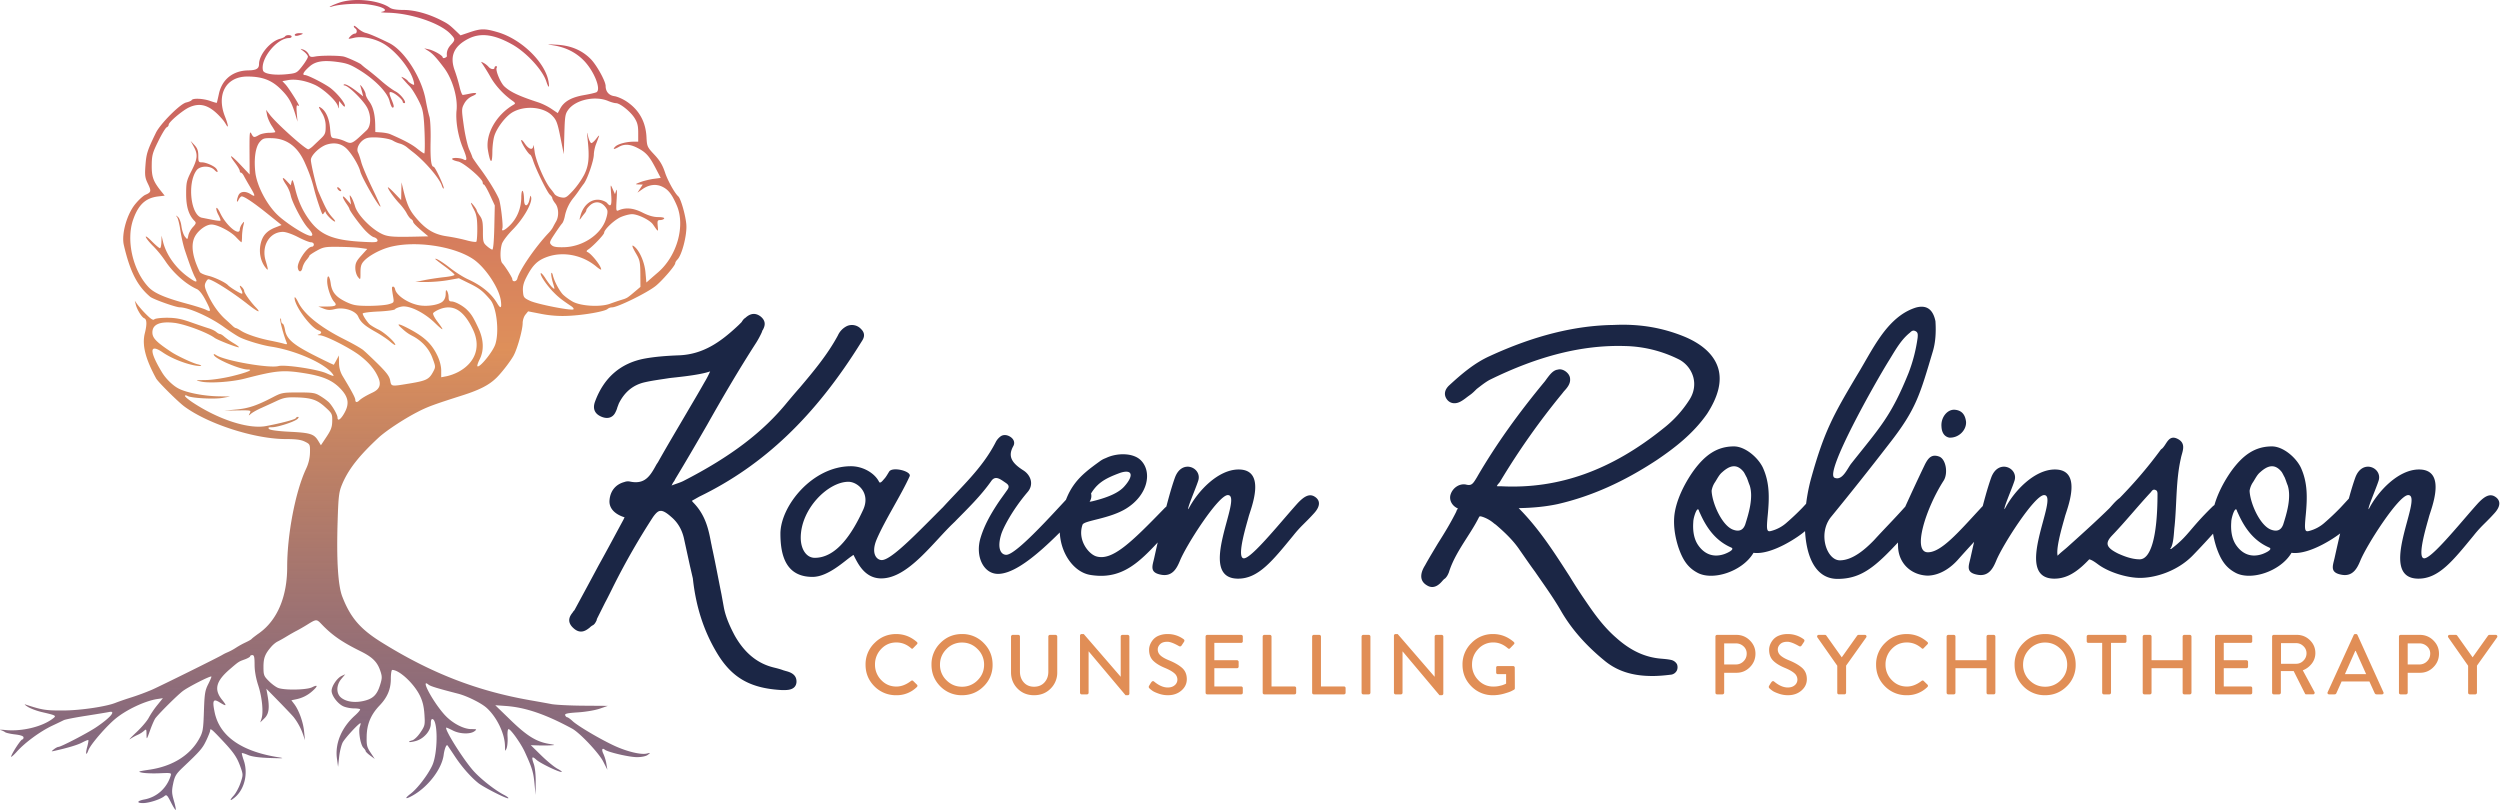 <svg width="1883" height="610" xmlns="http://www.w3.org/2000/svg"><defs><linearGradient x1="50%" y1="0%" x2="50%" y2="100%" id="a"><stop stop-color="#BC3F50" offset="0%"/><stop stop-color="#DA8246" offset="43.37%"/><stop stop-color="#381745" stop-opacity=".74" offset="100%"/></linearGradient></defs><g fill="none" fill-rule="evenodd"><path d="M250.57 4.78c5.22-1.6 18.6-2.41 25.75-1.56 11.27 1.35 17.39 4.5 11.1 5.71-1.38.27.75.55 4.74.64 17.4.36 39.44 7.84 47.13 15.98 3.76 3.98 3.78 4.47.28 8.24-2.38 2.56-3.36 5.36-2.95 8.42.05.4-.64 1.02-1.54 1.36-.9.35-1.64.18-1.64-.36 0-1.4-6.62-5.2-10.6-6.09l-3.35-.75 3.35 2.12c3.07 1.95 5.85 4.95 11.52 12.47 6.37 8.41 10.53 22.48 9.52 32.15-.83 7.96 1.1 19.46 4.76 28.28 3.34 8.03 3.46 10.3.49 8.7-2.63-1.4-9.37-1.53-8.52-.16.34.54 2.32 1.3 4.4 1.7 4.14.77 18.55 13.05 18.55 15.8 0 .87.4 1.57.9 1.57s2.55 3.55 4.56 7.88l3.65 7.88-.37 16.63c-.23 10.12-.81 16.63-1.49 16.61-.61-.01-2.46-1.21-4.1-2.66-2.76-2.42-3-3.3-2.97-11.06.03-6.81-.41-9.07-2.3-11.72-1.29-1.8-2.34-3.63-2.34-4.05 0-.42-1-2.04-2.23-3.6-2.89-3.66-2.83-2.63.16 3.1 1.88 3.6 2.41 6.64 2.46 13.94.03 5.13-.3 9.68-.72 10.1-.43.44-3.8-.05-7.48-1.07a138.23 138.23 0 0 0-14.52-2.97c-10.29-1.46-16.78-5.56-24.88-15.7-3.81-4.78-5.88-9.83-8.4-20.52l-1.06-4.46-.14 6.69-.14 6.69-5-5.23c-2.74-2.88-4.99-4.83-4.99-4.34 0 1.36 4.76 7.99 8.8 12.27 2 2.1 4.4 5.36 5.37 7.24.96 1.89 2.44 3.83 3.27 4.32.84.5 1.53 1.38 1.53 1.97 0 1.02 2.73 3.75 8.81 8.84l2.68 2.23-9.93.23c-18.44.41-21.51.06-27.05-3.11-7.74-4.44-16.52-13.92-18.17-19.62-.76-2.64-2.05-5.8-2.87-7.03-1.35-2.02-1.43-1.86-.82 1.67l.67 3.9-3.45-3.9c-3.68-4.17-3.62-1.86.1 3.51 1.13 1.63 2.05 3.24 2.05 3.57 0 1.18 6.53 10.26 11.15 15.5 2.57 2.9 5.88 5.6 7.36 5.96 1.48.38 2.7 1.45 2.7 2.4 0 1.48-1.7 1.6-12.78.95-20.29-1.22-29.72-4.99-37.56-15.02-5.62-7.2-9.25-14.9-11.64-24.67-1.61-6.63-2.18-7.79-2.72-5.57l-.69 2.78-3.01-3.23c-3.7-3.98-3.93-2.33-.38 2.9a25.23 25.23 0 0 1 3.38 7.87c1 5.3 8.88 20.23 13.01 24.63 4.01 4.27 4.35 6.76.78 5.66-5.32-1.64-18.35-10.23-24.1-15.88-8.12-7.98-15.31-22-16.37-31.94-1.1-10.28.19-18.95 3.37-22.65 2.35-2.72 3.3-3 9.33-2.83 11.06.31 19.22 6.4 24.54 18.32 3.5 7.82 5.43 13.34 7.2 20.5 1.45 5.83 5.12 16.83 6.13 18.35.19.3.81-.21 1.38-1.11.66-1.04 1.05-1.15 1.06-.3.02 1.45 5.56 7.02 6.98 7.02.46 0-.03-.97-1.1-2.15-4.24-4.66-5.65-7.2-11.47-20.7-1.48-3.43-5.55-20.73-5.55-23.58 0-3.49 6.85-10.04 12.15-11.62 6.1-1.83 11.35-.56 15.35 3.73 3.9 4.17 8.69 12.34 9.7 16.55 1.15 4.8 15.23 29.05 15.23 26.23 0-.38-2.97-6.9-6.6-14.47-3.63-7.57-7.17-15.98-7.86-18.68-.69-2.7-1.8-6-2.46-7.33-1.88-3.77 2.47-10.1 7.6-11.06 5.06-.95 15.87.32 18.78 2.2a20.2 20.2 0 0 0 5.12 2.16c1.57.38 3.93 1.6 5.24 2.68 1.32 1.1 3.4 2.76 4.62 3.7 9.14 7.07 20 19.72 21.8 25.42.45 1.4 1.08 2.3 1.4 2 .76-.77-6.44-16.32-7.57-16.32-1.93 0-2.6-5.7-2.32-19.5.18-8.38-.21-16.14-.92-18.4-.68-2.14-1.94-7.79-2.8-12.54-3.08-16.92-16.08-37.16-27.5-42.79-8.82-4.34-14.86-6.94-17.78-7.64-1.58-.39-4.21-1.94-5.85-3.46-1.64-1.51-2.98-2.26-2.98-1.66 0 .6.5 1.4 1.12 1.78 1.64 1.01 1.35 3.9-.39 3.9-.82 0-2.37.96-3.43 2.13-1.88 2.08-1.8 2.1 2.9 1.02 6.07-1.39 15.15.4 21.98 4.33 9.6 5.53 20.76 19.43 22.9 28.52.67 2.85.54 3.02-1.47 1.95-1.21-.65-2.51-1.68-2.89-2.28-.37-.61-1.78-1.68-3.13-2.38-2.3-1.2-2.28-1.08.34 1.92a106.4 106.4 0 0 0 3.97 4.33c2.12 2.05 6.74 9.95 8.82 15.07 1.5 3.7 2.18 9.06 2.58 20.34.3 8.43.18 15.33-.26 15.33-.43 0-2.88-1.68-5.44-3.74-3.96-3.18-9.74-6.27-20.27-10.84-1.22-.53-4.24-1.1-6.69-1.27l-4.46-.31-.06-5.02c-.1-8.07-1.58-14.01-4.48-17.94-1.5-2.02-2.72-4.45-2.72-5.4 0-.95-1.06-3.24-2.35-5.08-1.29-1.84-2.04-2.42-1.66-1.29a87.45 87.45 0 0 1 1.41 4.98l.74 2.91-4.37-3.41c-5.38-4.22-9.36-6.36-10.22-5.5-.36.35-.17.64.42.64 2.88 0 14.35 11.27 17.26 16.95 3.05 5.95 2.83 13.7-.48 16.82-11.36 10.72-11.19 10.64-16.75 8.08a26.15 26.15 0 0 0-6.86-1.95c-3.27-.33-3.37-.5-3.96-7.58-.64-7.53-3.2-13.2-7.05-15.6-1.86-1.16-1.75-.63.79 3.7a19.17 19.17 0 0 1 2.96 10.62c0 4.83-.47 6.02-3.62 9-2 1.9-4.63 4.4-5.86 5.59-1.23 1.18-2.8 2.3-3.52 2.5-1.77.49-24.02-19.41-29-25.95l-2.89-3.79.72 3.88c.4 2.14 1.96 5.76 3.48 8.06 1.52 2.3 2.76 4.43 2.76 4.75 0 .32-2.13.6-4.74.62-2.6.03-6 .76-7.53 1.64-3.78 2.15-4.17 2.08-5.82-1.06-1.22-2.32-1.42-.23-1.34 14.04l.09 16.77-7.06-7.45c-7.46-7.87-9.3-8.38-3.75-1.05 1.82 2.41 3.33 5 3.35 5.77.01.77.45 1.4.96 1.4.52 0 1.51 1.13 2.2 2.5.7 1.38 2.77 5.02 4.6 8.09 4.09 6.83 4.23 8.02.67 5.7-4.23-2.78-8.26-2.33-9.54 1.06-1.47 3.83-1.25 6.14.27 2.99.66-1.38 1.7-2.51 2.3-2.51 2.02 0 9.09 4.76 19.6 13.2l10.43 8.37-4.49 1.76c-6.67 2.6-9.94 6.24-11.3 12.58-1.34 6.22 0 12.84 3.5 17.46 2.45 3.22 2.5 2.36.33-4.83-3.41-11.23 2.9-21.8 13.03-21.8 2.19 0 7 1.67 11.3 3.91 4.12 2.15 8.5 3.9 9.72 3.9 1.24 0 2.23.74 2.23 1.67 0 .92-.66 1.67-1.47 1.67-3.56 0-11.24 11.5-10.6 15.87.53 3.56 2.77 3.58 3.47.04a15.07 15.07 0 0 1 2.94-5.78c1.27-1.47 2.31-2.96 2.31-3.33 0-.37 2.46-2.05 5.47-3.73 4.98-2.8 6.43-3.06 16.45-2.97 6.05.06 13.4.43 16.34.84l5.35.74-4.51 4.97c-3.64 4.01-4.51 5.8-4.51 9.3 0 2.43.85 5.4 1.95 6.8 1.93 2.45 1.95 2.4 1.95-3.35 0-4.66.55-6.43 2.73-8.75 3.52-3.74 11.15-7.98 18.05-10.03 18.59-5.51 48.64-1.47 63.88 8.58 9.31 6.15 19.95 22.16 21.1 31.76.66 5.49-.21 6-2.8 1.68-4.4-7.4-11.78-13.46-22.05-18.12-3.4-1.54-9.35-5.3-13.25-8.36-6.05-4.75-11.32-7.95-11.32-6.86 0 .17 3.26 2.7 7.25 5.63 3.99 2.92 7.25 5.74 7.25 6.25 0 .52-3.39 1.3-7.53 1.73-4.14.43-10.8 1.42-14.78 2.2l-7.25 1.43 8.37.05c4.6.03 11.98-.6 16.4-1.4l8.04-1.43 8.29 4.09c7.3 3.6 9.78 5.56 15.4 12.15 4.78 5.6 6.85 24.2 3.74 33.57-1.89 5.68-11.93 17.98-13.45 16.46-.36-.35.4-2.68 1.66-5.17 3.45-6.76 3.1-14.98-1.02-23.73-3.8-8.08-5.2-10.32-8.52-13.63-3.13-3.11-9-6.26-11.67-6.26-1.59 0-2.14-.79-2.16-3.06 0-1.69-.5-3.82-1.1-4.74-.81-1.26-1.08-.74-1.1 2.1 0 2.43-.85 4.5-2.35 5.8-2.77 2.4-10.53 3.76-16.68 2.94-8.47-1.14-18.12-7.35-19.08-12.3-.21-1.1-.9-1.95-1.5-1.9-1.14.11-1.13.7.1 8.01.66 4 .57 4.13-3.62 5.3-2.36.65-9.06 1.18-14.9 1.18-8.9 0-11.53-.44-16.46-2.73-8.03-3.74-11.22-7.46-12.1-14.11-.83-6.19-2.67-7.34-2.67-1.67 0 4.58 2.75 12.67 5.23 15.41 2.53 2.8 1.22 3.6-5.83 3.6h-6.07l3.92 1.56c3.02 1.2 4.97 1.3 8.54.39 6.72-1.7 15.58 1.12 17.57 5.61 1.93 4.36 4.85 6.92 13.23 11.6 3.88 2.17 8.78 5.46 10.89 7.31 2.11 1.85 3.84 2.93 3.84 2.39 0-1.91-7.99-9.17-12.61-11.46a46.94 46.94 0 0 1-6.37-3.7c-2.02-1.63-5.57-7-5.57-8.43 0-.55 5.32-1.24 11.82-1.53 6.6-.3 12.14-1.05 12.55-1.71.4-.66 2.64-1.55 4.97-1.99 5.7-1.06 16.88 4.41 24.97 12.24 6.9 6.69 7.55 6.39 1.97-.91-2.18-2.85-3.62-5.74-3.2-6.4.4-.67 2.43-1.92 4.48-2.78 10.49-4.38 18.67.57 25.63 15.5 5.94 12.75 1.67 24.73-11.25 31.6a37.07 37.07 0 0 1-8.68 3.2l-4.13.77v-5.1c0-3.15-1.08-7.39-2.8-11.02-4.33-9.15-10.06-14.5-22.23-20.79-7.05-3.64-8.92-3.81-5.26-.49 3.76 3.43 5.27 4.53 8.64 6.29 7.16 3.75 12.37 9.47 15 16.46 2.54 6.8 2.54 6.89.45 10.77-2.93 5.43-5.09 6.5-17.36 8.54-14.39 2.39-14 2.45-14.89-2.3-.6-3.17-2.84-6.13-9.95-13.1-5.06-4.96-9.94-9.51-10.85-10.12-3.32-2.23-7.28-4.44-14.94-8.33-17.3-8.8-29.04-18.33-33.44-27.15-1.67-3.36-2.81-4.74-2.81-3.41 0 6.04 12.22 22.61 18.04 24.46 2.58.82 2.63 2.4.09 3.07-1.26.33-.9.56.99.64 4.2.18 22.6 9.5 30 15.2 7 5.39 11.52 10.8 14.06 16.88 2.15 5.15.83 8.53-4.3 10.96-5 2.36-8.63 4.51-10.11 6-1.74 1.74-3.03 1.55-3.03-.45 0-1.53-2.7-6.6-9.72-18.2a19.33 19.33 0 0 1-2.55-9.64l-.1-5.58-1.77 3.35a68.44 68.44 0 0 1-2.02 3.64c-.13.16-6.72-2.99-14.63-7-16.19-8.21-21-12.42-22.18-19.34-.43-2.54-1.24-4.6-1.8-4.6s-1.05-1.14-1.1-2.52c-.05-1.38-.35-1.87-.66-1.09-.48 1.18 2.53 12.3 4.87 17.98.49 1.2.02 1.37-2.02.75-1.46-.45-6.18-1.53-10.47-2.38-9.17-1.84-18.09-4.86-22.14-7.52-1.59-1.04-3.24-1.89-3.67-1.89-.43 0-1.57-.77-2.55-1.72-.97-.94-3.3-3.07-5.16-4.73-5.06-4.5-9.82-11.14-13.27-18.5-2.5-5.37-2.85-7.05-1.87-9.2.66-1.44 1.6-2.63 2.1-2.63 2.86 0 18.06 9.62 29.62 18.74 7.7 6.07 10.74 7.24 6.05 2.33-3.92-4.1-8.63-10.74-8.63-12.15 0-.7-.76-2.03-1.68-2.94-1.97-1.97-2.16-1.16-.47 2 .67 1.23.93 2.53.58 2.87-.53.53-8.98-4.55-10.7-6.43-1.86-2.03-10.3-6.03-14.95-7.08-3-.68-5.82-1.99-6.28-2.9-5.64-11.48-6.87-20.73-3.56-26.76 2.6-4.72 8.44-8.92 12.4-8.9 4.45.01 14.28 5.05 18.42 9.43 2.04 2.16 3.9 3.93 4.14 3.93.23 0 .43-1.88.45-4.18 0-2.3.43-5.93.94-8.08.87-3.68.82-3.77-.82-1.67-.96 1.23-1.77 3.1-1.79 4.18-.1 5.66-10.35-2.83-14.78-12.26-1.33-2.82-2.62-4.5-2.88-3.72-.26.77.44 3.1 1.56 5.16 1.11 2.07 1.8 4 1.52 4.28-.29.28-3.02 0-6.1-.62-3.06-.62-6.57-1.32-7.8-1.55-8.45-1.62-11.26-25.89-4.13-35.7 2.62-3.6 10.3-3.74 13.57-.24 2.17 2.33 3.15 1.71 1.42-.9-1.32-1.99-7.72-4.88-10.8-4.88-2.63 0-2.85-.4-2.85-4.96 0-3.79-.68-5.68-2.9-8.08l-2.9-3.12 2.34 4.24c3.26 5.9 2.96 9.25-1.67 18.37-3.68 7.26-4.02 8.72-4.02 17.45 0 9.6 1.97 15.9 6.35 20.26 1.33 1.33 1.15 2-1.25 4.58-1.54 1.66-3.1 4.5-3.45 6.3-.66 3.28-.66 3.28-2.56.93-1.05-1.3-2.24-4.83-2.64-7.87-.42-3.19-1.55-6.15-2.66-7.03-1.68-1.3-1.76-1.29-.63.16.71.92 1.84 5.44 2.5 10.03.66 4.6 2.2 11.37 3.42 15.05 3.6 10.85 6.17 17.66 7.7 20.44 2.33 4.22.7 4-5.75-.75-9.33-6.89-16.24-16.8-18.56-26.64l-.98-4.2-.12 4.74c-.06 2.6-.56 4.74-1.11 4.74-.56 0-3.34-2.37-6.2-5.26-2.92-2.96-4.84-4.3-4.4-3.06.44 1.2 2.95 4.28 5.58 6.84a81.07 81.07 0 0 1 9.02 11.09c5.98 9.04 15.52 17.53 23.81 21.2 1.72.75 4.24 3.93 6.42 8.08 4.4 8.4 4.48 9.54.52 7.54-1.69-.86-8.09-2.9-14.23-4.55-16.72-4.5-24.8-7.98-29.09-12.52-11.89-12.59-17.06-35.37-11.58-50.96 3.96-11.24 9.37-16.24 18.8-17.38l4.92-.59-2.68-3.34c-5.94-7.42-7.14-10.74-7.07-19.5.07-7.54.56-9.33 4.94-18.22 2.67-5.43 5.52-10.12 6.34-10.43.81-.32 1.48-1.2 1.48-1.95 0-1.94 10.48-10.82 15.42-13.07 9.04-4.11 16.37-1.34 25.62 9.69.52.62 1.52 2.12 2.23 3.34 2.06 3.54 1.55.01-.88-6.14-6.6-16.75.88-30.1 16.87-30.1 11.2 0 18.35 2.72 25.23 9.59 5.95 5.94 8.19 9.88 11.05 19.4l1.5 5-.56-6.48c-.38-4.25-.18-6.24.56-5.78.62.38 1.13.48 1.13.2 0-1.1-7.96-13.59-10.15-15.92l-2.37-2.52 4.04-.75c5.5-1.03 12.92.22 20.1 3.4 6.66 2.94 16.96 12.48 17.71 16.4.4 2.06.53 1.9.68-.8l.19-3.35 2.2 2.63c1.48 1.78 2.19 2.1 2.19 1 0-2.22-5.62-9.15-10.66-13.15-4.02-3.19-17.27-9.98-19.47-9.98-2.4 0-1.09-2.43 3.53-6.5 4.34-3.82 10.12-4.8 20.46-3.44 7.57 1 10.2 1.96 17.3 6.33 11.5 7.1 20.8 16.68 22.43 23.13.69 2.75 1.7 5 2.24 5 1.39 0 1.23-1.37-.7-5.96-2.2-5.3-2.11-6.4.48-5.43 2.83 1.05 7.9 5.5 7.9 6.92 0 .62.51 1.12 1.14 1.12 2.46 0-2.52-6.77-6.47-8.8-2.28-1.17-7.04-4.66-10.57-7.75a220.1 220.1 0 0 0-10.6-8.74 50.22 50.22 0 0 1-4.74-3.83c-.67-.86-9.69-4.99-12.87-5.9-3.23-.91-17.08-1-21.72-.13-3.33.63-4.06.38-5.02-1.74a7.45 7.45 0 0 0-3.9-3.4c-2.76-.93-2.76-.92.28 1.38 1.69 1.28 3.07 3.04 3.07 3.92 0 .88-1.89 4.03-4.19 7-4.02 5.19-4.45 5.42-11.18 6.14-9.85 1.05-17.76-.14-18.45-2.77-2.26-8.61 10.47-24.42 19.67-24.42 1.03 0 1.88-.5 1.88-1.11 0-1.38-4.1-1.48-4.95-.12-.34.54-2 1.34-3.69 1.76-7.36 1.84-15.9 12.04-15.9 18.98 0 3.55-2 4.75-8.12 4.85-11.56.19-19.75 6.74-22.12 17.7-.76 3.54-1.47 6.56-1.58 6.72-.1.16-2.34-.47-4.97-1.4-5.32-1.87-12.95-2.23-13.93-.65-.35.57-2.22 1.38-4.16 1.8-4.5.99-19.5 16.02-22.83 22.89-6.37 13.14-7.16 15.56-7.82 24.16-.6 7.83-.38 9.6 1.78 14.06 2.76 5.7 2.57 6.52-1.86 8.43-1.7.74-5.2 3.97-7.79 7.19-6.26 7.8-10.32 22.5-8.45 30.59 4.64 20.04 10.16 30.89 19.86 39.02 2.21 1.86 19.25 7.93 22.34 7.96 6.63.06 22.78 7.27 33.2 14.82 4.42 3.2 9.8 6.69 11.94 7.75 4.9 2.43 16.82 6 23.43 7 18.83 2.89 41 12.77 46.65 20.78 1.29 1.83.67 1.74-4.96-.75-6.75-2.98-31.13-6.62-35.93-5.37-6.99 1.83-40.01-3.91-46.73-8.11-1.83-1.15-2.33-1.2-1.93-.16 1.14 2.96 19.69 10.87 25.47 10.87 4.8 0-.26 2.15-11.58 4.93-6.73 1.65-15.28 2.92-20.08 3-8.18.12-8.26.14-3.35 1.18 6.61 1.39 23.14.24 32.91-2.3 23.66-6.13 28.68-6.59 44.71-4.05 14.06 2.22 21.41 5.42 27.5 11.95 5.65 6.06 6.49 10.96 2.99 17.5-2.82 5.26-5.47 7.18-5.47 3.96 0-2.07-3.88-8.84-6.66-11.62a45.73 45.73 0 0 0-6.18-4.5c-4.04-2.51-5.59-2.77-16.72-2.77-11.7 0-12.6.17-19.25 3.64-12 6.25-18.39 8.4-27.61 9.22l-8.93.81 10.22-.15c9.88-.14 10.17-.08 9.04 2.08-1.1 2.1-1.06 2.13.94.4 1.17-1 4.63-2.94 7.7-4.3 3.06-1.37 8.33-3.77 11.7-5.35 5.05-2.37 7.54-2.82 14.41-2.65 11.57.3 15.84 1.72 22.05 7.34 5.1 4.61 5.38 5.16 5.3 10.43-.06 4.5-.88 6.77-4.3 11.92l-4.23 6.36-2.05-3.37c-3.12-5.12-5.92-6.01-21.36-6.78-8.79-.43-14.76-1.22-15.6-2.06-1.06-1.06-.58-1.35 2.21-1.35 4.3 0 16.88-4.11 19.16-6.26.98-.93 1.13-1.54.37-1.54-.7 0-1.43.42-1.63.95-.39.99-11.27 3.88-22.5 5.97-13.02 2.43-35.55-4.83-55.13-17.76-3.22-2.13-5.86-4.34-5.86-4.91 0-.64.79-.63 2.02.03 3.08 1.65 20.15 2.55 26.43 1.4l5.58-1.02-8.55-.14c-10.95-.16-23.95-2.65-30.12-5.77-4.37-2.2-9.68-7.34-12.65-12.26-9.77-16.16-9.55-22 .55-15.05 5.84 4 14.98 7.85 22.75 9.55 5.74 1.25 8.81.65 3.33-.66-3.64-.86-15.14-6.25-19.5-9.13-11.43-7.55-14.38-10.6-14.38-14.82 0-6.03 5.66-8.49 16.57-7.2 7.83.94 24.82 7.26 30.28 11.29 2.14 1.57 16.32 7.15 18.14 7.13.76 0-.87-1.36-3.63-3a55.8 55.8 0 0 1-7.19-5.01c-1.19-1.1-2.65-2-3.26-2-.6 0-1.88-.71-2.85-1.57-.97-.86-3.52-2.09-5.67-2.73-2.15-.65-8.17-2.69-13.39-4.54-7.29-2.59-11.43-3.37-17.9-3.4-4.63-.01-8.97.52-9.64 1.19-.88.87-2.57-.16-6.08-3.7a79.32 79.32 0 0 1-6.75-7.62l-1.88-2.71.7 2.78c.97 3.94 4.54 9.72 6.46 10.46 1.93.74 2.07 4.6.4 11.23-2.21 8.8.36 19.11 8.5 34.07 1.46 2.67 16.48 17.6 21.29 21.14 17.92 13.23 53 24.5 76.3 24.52 7.85 0 11.62.51 14.5 1.96 3.8 1.89 3.9 2.12 3.8 8.19a30.16 30.16 0 0 1-2.94 12.26c-8.06 17.2-14.24 49.42-14.24 74.18 0 22.31-7.54 39.97-21.2 49.65-2.76 1.95-5.27 3.9-5.58 4.32-.3.43-2.31 1.58-4.46 2.57a65.2 65.2 0 0 0-7.25 4 43.15 43.15 0 0 1-6.14 3.35 32.66 32.66 0 0 0-4.46 2.22c-2.16 1.4-44.39 22.32-52.43 25.97a179.2 179.2 0 0 1-15.62 5.83 233.51 233.51 0 0 0-11.72 4c-6.77 2.9-26.5 5.87-39.6 5.94-13.34.07-16.08-.36-28.69-4.51-1.1-.36-.32.41 1.72 1.72s6.9 3.13 10.81 4.03c10.78 2.5 11.02 2.65 8.07 4.89-8.2 6.22-23.39 9.84-35.96 8.57-3.08-.31-4.6-.29-3.36.05 1.22.34 2.76 1.05 3.42 1.58.65.53 4.04 1.3 7.53 1.7 4.24.5 6.34 1.25 6.34 2.27 0 .83-.42 1.52-.93 1.52-1.02 0-7.21 9.34-8.4 12.68-.42 1.15 1.55-.46 4.36-3.58 6.19-6.88 17.66-15.27 26.72-19.53 3.68-1.73 7.53-3.58 8.56-4.11 1.02-.53 8.55-2.01 16.73-3.28 8.18-1.28 16-2.56 17.39-2.86 5.66-1.22.99 4.3-9.77 11.52-6.48 4.36-26.36 14.7-28.37 14.76-.66.02-2.2.83-3.42 1.8-2.18 1.73-2.16 1.75.56 1.15 10.26-2.3 17.44-4.47 20.93-6.34 2.22-1.19 4.22-1.97 4.45-1.74.23.23-.15 2.52-.84 5.1-1.45 5.37-.82 7.23.87 2.56 1.54-4.27 13.49-18.13 20.65-23.96 8.31-6.76 22.19-13.25 31.25-14.62l4.23-.64-4.23 5.23a67.91 67.91 0 0 0-6.42 9.5c-1.2 2.35-5.46 7.35-9.48 11.1-4.02 3.77-6.05 5.98-4.52 4.92a38.37 38.37 0 0 1 5.58-3.1 20.2 20.2 0 0 0 4.74-2.94c1.83-1.66 1.96-1.5 2 2.58.04 4.22.12 4.12 2.7-3.13 1.47-4.12 3.33-8.3 4.15-9.29 3.87-4.73 16.45-17.17 20.44-20.2 4.28-3.25 20.82-11.66 21.55-10.96.2.2-.88 2.78-2.38 5.75-2.4 4.73-2.8 7.28-3.23 20.45-.45 13.69-.76 15.54-3.47 20.49-6.84 12.52-20.07 20.83-37.26 23.41-9.02 1.36-9.47 1.54-5.64 2.31 2.29.46 8.18.66 13.1.43 8.52-.38 8.9-.3 8.25 1.83-2.87 9.33-10.36 16.12-19.7 17.88-5.64 1.05-6.36 2.75-1.17 2.75 4.58 0 13.26-2.82 16.13-5.24 1.6-1.34 2.16-.8 4.92 4.65 1.72 3.4 3.34 5.95 3.6 5.7.27-.27-.36-3.39-1.4-6.94-1.6-5.55-1.68-7.36-.5-12.95 1.21-5.66 2.18-7.25 7.52-12.3 12.78-12.09 14.58-14.17 17.41-20.14 1.6-3.38 2.9-6.67 2.9-7.32 0-2.12 1.05-1.3 8.67 6.77 9.15 9.68 11.56 13.2 14.22 20.69 2 5.65 2 5.95-.05 11.99-1.16 3.4-3.48 7.7-5.15 9.53-3.34 3.64-2.87 4.41.82 1.36 7.38-6.1 10.26-18.06 6.76-28.08-.96-2.73-1.56-5.14-1.35-5.36.21-.21 2.33.45 4.7 1.46 2.85 1.22 8.42 1.98 16.57 2.24 10.37.34 11.29.25 5.9-.61-27.77-4.45-43.99-15.95-47.7-33.84-1.86-8.94-1.1-10.47 3.72-7.49 5.36 3.3 5.74 2.9 1.85-1.94-6.2-7.7-4.62-13.96 5.78-22.93 6.72-5.8 6.71-5.79 11.28-7.44 2.26-.81 4.1-1.88 4.1-2.37 0-.5.76-.9 1.68-.9 1.32 0 1.67 1.55 1.67 7.22 0 4.65.98 10.2 2.77 15.66 2.91 8.92 4.02 20.37 2.42 25.05l-.95 2.79 3.15-3.06c3.43-3.33 4.04-7.9 2.34-17.44l-.88-4.9 9.7 9.91c5.32 5.46 10.26 10.67 10.96 11.59a45.91 45.91 0 0 1 6.95 12.8l1.5 4.47-.68-6.68c-.7-7.08-3.93-16-7.46-20.61l-2.11-2.78 3.58-.74a25.76 25.76 0 0 0 12.5-6.4c4.09-3.69 3.88-4.82-.48-2.64-4.1 2.04-20.8 2.35-25.63.46-1.63-.63-4.77-2.95-6.97-5.16-3.71-3.7-4.01-4.5-4.01-10.7 0-6.76 1.21-9.83 6.06-15.36 1.27-1.44 3.31-3.1 4.54-3.68a98.08 98.08 0 0 0 6.69-3.77c2.45-1.5 5.97-3.5 7.81-4.43 1.84-.95 5.35-2.97 7.8-4.5 6.96-4.32 7.1-4.33 10.91-.33 7.94 8.3 15.24 13.36 29.43 20.38 8.96 4.44 12.56 8.06 14.84 14.95 1.37 4.14 1.33 5.4-.3 10.6-2.33 7.36-5.38 10.27-12.44 11.85-6.68 1.5-12.93.6-16.74-2.4-3.94-3.1-3.9-9.52.1-14.26l2.91-3.46-2.65 1.2c-3.47 1.59-7.64 7.73-7.64 11.26 0 3.76 4.78 9.99 9.05 11.78 1.9.8 5.34 1.46 7.62 1.46 2.28 0 4.44.3 4.8.65.35.35-1.4 2.48-3.9 4.73-10.13 9.11-15.12 21.08-13.54 32.52l.84 6.13.8-7.38c.44-4.05 1.64-8.98 2.66-10.95 1.66-3.2 12.11-14.55 13.4-14.55.3 0 .09 1.13-.44 2.53-1.28 3.35.44 13.76 2.63 15.95.95.96 1.74 2.1 1.74 2.56 0 .46 1.54 1.96 3.42 3.35l3.42 2.53-3.14-4.74c-2.8-4.22-3.12-5.65-2.93-12.73.25-9.01 3.24-16.01 9.76-22.83 5.83-6.09 8.43-12.27 8.43-20.02 0-3.7.47-6.73 1.04-6.73 5.3 0 16.2 10.08 20.74 19.17 2.12 4.23 3.12 8.29 3.52 14.27.53 7.98.4 8.6-3 13.66-2.04 3.05-4.71 5.59-6.28 5.98-1.5.38-2.51.91-2.24 1.19.28.27 2.51-.05 4.97-.71 6.06-1.63 11.37-7.71 11.37-13 0-2.63.46-3.81 1.37-3.51 4.1 1.37 3.92 25.72-.26 34.84-3.2 7-11.16 17.44-16.25 21.31-5.3 4.04-4.01 4.62 2.19 1 11.32-6.63 21.19-19.74 22.6-30.01.65-4.77 2.09-8.35 2.93-7.31.24.29 2.82 4.13 5.74 8.53 5.13 7.73 11.73 15.23 17.44 19.82 3.81 3.07 21.18 11.91 22.51 11.47.6-.2-.8-1.35-3.13-2.56-7.09-3.66-18.26-12.53-23.54-18.67-8.2-9.54-22.12-32-19.82-32 .32 0 2.55 1 4.96 2.23 5.11 2.6 13.01 2.86 16.1.52 2.03-1.53 1.87-1.64-2.34-1.64-5.83 0-14.18-4.39-19.77-10.39-8.81-9.47-19.18-28.66-12.48-23.1 1.46 1.2 6.65 2.8 22.33 6.83 6.77 1.75 17.52 7.1 21.5 10.72 7.68 6.97 13.63 19.35 13.77 28.66.07 4.19.17 4.33 1.2 1.77.62-1.53.96-5.42.76-8.64-.2-3.4.11-5.84.76-5.83 1.64.03 9.29 10.8 12.25 17.26 5.41 11.8 6.44 15.13 7.25 23.59l.83 8.73.1-9.47c.07-5.6-.53-11.28-1.46-13.9-1.9-5.33-1.37-6.18 1.96-3.13 2.75 2.53 16.61 9.25 18.9 9.18.8-.03-.51-1.09-2.9-2.35-2.4-1.26-7.92-5.78-12.28-10.05l-7.91-7.76 5.58.17c3.06.1 7.33.07 9.48-.06 3.6-.21 3.49-.3-1.5-1.13-9.4-1.58-16.53-6-28.78-17.88l-11.56-11.2 7.81.55c14.83 1.04 30.13 6.25 50.12 17.09 5.76 3.12 20.19 18.43 23.43 24.86l3.1 6.13-.76-4.45a33.07 33.07 0 0 0-2.22-7.46c-1.56-3.18-1.05-4.88.98-3.25 2.38 1.92 18.63 5.69 24.37 5.65 3.5-.02 6.75-.72 8.08-1.74 2.15-1.65 2.12-1.68-.74-.98-4.3 1.05-14.6-1.38-24.02-5.66-10.43-4.75-27.86-15-31.91-18.77-1.72-1.6-3.55-2.9-4.07-2.9-.51 0-1.2-.68-1.52-1.52-.45-1.18 1.67-1.65 9.64-2.16 5.63-.35 12.99-1.6 16.36-2.77l6.14-2.13-18.4-.13c-10.13-.07-20.93-.62-24-1.2-3.06-.59-10.08-1.85-15.58-2.81-40.64-7.08-75.19-20.52-112.52-43.76-16.02-9.98-23.36-18.53-29.5-34.36-3.26-8.4-4.45-27.8-3.5-57.4.56-17.85.98-21.43 3.15-26.72 4.67-11.42 12.57-21.6 27.55-35.53 5.55-5.16 18.78-13.92 29.16-19.3 7.76-4.03 12.05-5.62 34.28-12.71 13.08-4.17 20.17-7.88 25.73-13.43 3.85-3.85 9.99-11.8 12.5-16.2 2.85-5 6.98-19.65 6.98-24.79 0-2.07.92-4.9 2.05-6.29l2.05-2.52 9.94 1.93a84.44 84.44 0 0 0 20.55 1.44c11.63-.52 27.52-3.33 29.38-5.19a5.45 5.45 0 0 1 3.36-1.18c4 0 25.55-10.52 32.52-15.88 4.83-3.72 15.06-15.51 15.06-17.37 0-.63.74-1.88 1.65-2.79 3.31-3.3 7.1-17.73 6.74-25.68-.3-6.43-4.1-20.1-6.09-21.87-2.73-2.42-7.99-11.9-10.02-18.06-1.84-5.56-3.9-9-8.02-13.38-5.35-5.68-5.56-6.16-5.92-13.23-.58-11.51-5.54-20.44-14.86-26.72-2.9-1.96-7.13-3.81-9.37-4.11-4.05-.55-6.54-3.46-6.54-7.63 0-3.64-6.82-15.92-11.35-20.45-6.56-6.56-14.89-10.05-25.4-10.65-8.04-.46-8.15-.43-2.3.52 8.94 1.46 16.4 5.17 22.3 11.06 7.82 7.8 13.6 21.89 9.91 24.16-.69.43-5 1.43-9.58 2.22-9.32 1.62-14.9 4.78-17.75 10.08l-1.88 3.47-4.78-3.22a46.47 46.47 0 0 0-9.59-4.78c-14.73-4.78-21.36-7.88-25.88-12.13-2.96-2.79-6.85-12.26-5.75-14.03.4-.66.2-1.2-.44-1.2-.65 0-1.19.5-1.19 1.12 0 1.71-2.9 1.32-4.5-.62a14.9 14.9 0 0 0-3.74-2.96c-2.24-1.2-2.25-1.16-.41 1.45a169.6 169.6 0 0 1 5.78 9.46c3.64 6.34 9.78 12.96 16.26 17.55 2.32 1.63 2.5 2.13 1.12 2.93-13.2 7.59-21.52 22.24-19.49 34.27 1.77 10.47 3.3 11 3.35 1.17.03-3.83.66-9.04 1.4-11.58 1.86-6.27 8.6-15.08 13.84-18.1 9.26-5.32 23.38-4.08 29.88 2.62 3.14 3.24 3.93 5.35 6.14 16.36l2.54 12.65.41-15.05c.38-13.83.63-15.34 3.1-18.63 5.54-7.37 20.1-10.52 29.84-6.45 2.2.92 4.87 1.67 5.93 1.67 3.04 0 10.88 6.25 13.96 11.12 2.2 3.48 2.8 5.9 2.8 11.15v6.71l-3.62.03c-5.49.04-11.68 1.73-13.7 3.75-2.2 2.2-.91 2.26 2.83.12 3.96-2.26 8.29-2.04 13.7.71 6.5 3.28 9.1 6.14 13.74 15.03l4 7.67-5.4.73c-2.97.41-7.41 1.5-9.87 2.43-4.08 1.55-4.2 1.7-1.37 1.78l3.1.07-1.98 3.05-1.98 3.05 3.62-2.56c4.96-3.51 10.27-4.2 15.02-1.94 4.57 2.16 7.29 5.65 10.91 14 6.69 15.43.23 38.34-14.29 50.72-1.44 1.23-3.95 3.4-5.59 4.85l-2.97 2.62-.68-7.63c-.67-7.56-4.31-16.08-8.29-19.37-2.44-2.03-1.99-.22 1.37 5.5 2.62 4.47 3 6.35 3.07 14.95l.06 9.84-3.9 3.3c-6 5.09-6.16 5.18-10.18 6.4-2.07.62-6.03 1.97-8.79 2.98-7.4 2.73-22.42 1.81-28.45-1.74a42.9 42.9 0 0 1-6.78-4.92c-2.82-2.79-6.7-10-7.81-14.55-.45-1.84-1-2.6-1.23-1.67-.23.92.32 4.1 1.21 7.07 1.57 5.2 1.55 5.32-.4 3.55-1.12-1-3.46-4.09-5.2-6.84-1.75-2.76-3.36-4.46-3.59-3.78-.52 1.57 4.8 9.35 9.88 14.45 3.66 3.68 6.22 5.68 13.04 10.22 1.51 1 2.27 2.12 1.69 2.48-1.78 1.1-27.25-3.93-32.6-6.43-4.7-2.2-5.04-2.66-5.37-7.2-.26-3.55.44-6.4 2.59-10.58 4.68-9.14 8.38-12.76 15.7-15.35 12.13-4.29 26.64-1.38 37.12 7.43 1.93 1.62 3.5 2.52 3.5 2.01 0-2.52-7.25-11.74-10.25-13.05-1.08-.47-.9-1 .66-2.06 3.49-2.35 11.83-11.13 11.83-12.46 0-2.43 7.47-9.54 12.33-11.75 2.73-1.23 6.61-2.26 8.62-2.27 4.46-.03 13.57 4.44 15.87 7.78 4.03 5.87 3.99 5.86 3.54 1.18-.38-3.96-.15-4.53 1.85-4.53 1.26 0 2.6-.5 2.97-1.11.42-.68-1.3-1.12-4.43-1.12-3.5 0-7.27-1.08-11.94-3.44-6.86-3.46-12.65-3.98-17.97-1.63-1.84.82-1.95.2-1.41-8.45.35-5.6.2-8.21-.35-6.54l-.92 2.79-1.74-3.9c-1.72-3.88-1.73-3.86-1.12 4.18.6 8.14-.2 9.86-3.04 6.43-.75-.9-3.03-1.95-5.07-2.33-6.63-1.24-12.73 3.54-15 11.78-.98 3.54-.94 3.7.52 1.67a66.03 66.03 0 0 1 2.75-3.57c.63-.74 1.15-1.79 1.15-2.32 0-.53 1.17-2.06 2.58-3.39 4.37-4.1 9.84-2.83 12.96 3 .68 1.26.37 3.8-.91 7.6-3.9 11.5-17.55 20.5-31.6 20.8-5.64.13-7.94-.28-9.33-1.67-1.72-1.71-1.55-2.3 2.44-8.36 2.36-3.58 4.87-7.12 5.57-7.85.71-.74 1.64-3.23 2.08-5.54a31.8 31.8 0 0 1 6.6-13.87c1.3-1.6 3.11-4.04 4.03-5.42.92-1.38 2.58-3.7 3.69-5.14 2.7-3.54 7.46-17.38 7.52-21.9.03-2 .71-5.4 1.52-7.54l2.32-6.13c.46-1.22-.35-.6-1.8 1.38-1.46 1.98-3.2 3.6-3.88 3.62-.68 0-1.76-2.12-2.4-4.72-1.07-4.38-1.1-4.23-.44 1.95 1.48 13.61.87 19.77-2.64 26.7a62.51 62.51 0 0 1-8.53 12.05c-4.78 5.1-5.57 5.52-8.94 4.87-2.04-.4-4.2-1.5-4.82-2.48a43.9 43.9 0 0 0-2.94-3.92c-4.32-5.1-11.13-20.86-12.03-27.84-.51-3.93-.99-5.99-1.07-4.56-.2 3.68-3.37 2.74-6.52-1.93-1.4-2.08-2.54-3.02-2.54-2.1 0 1.82 5.25 10.13 6.76 10.7.5.2 1.5 2.2 2.21 4.47 2.04 6.49 10.73 24.14 12.68 25.76.98.8 1.77 1.95 1.77 2.54 0 .6 1 2.36 2.23 3.92 2.64 3.34 2.9 9.67.59 13.68a97.9 97.9 0 0 0-2.44 4.46c-.45.92-1.78 2.67-2.94 3.9-10.14 10.65-22.14 28.12-23.77 34.6-.61 2.46-3.79 2.76-3.79.36 0-1.14-5.37-9.64-7.53-11.92-1.64-1.73-1.83-9.28-.35-14.43.59-2.05 4.17-6.81 8.23-10.92 7.84-7.95 14.63-19.7 13.9-24.02-.37-2.2-.6-1.93-1.34 1.53-.5 2.4-1.55 4.18-2.43 4.18-1.04 0-1.58-1.4-1.63-4.18-.15-7.69-1.99-9.3-2.08-1.82-.1 8.24-3.08 15.62-8.54 21.07-3.94 3.94-6.75 5.1-5.7 2.37.75-1.94-1.34-19.35-2.68-22.38-2.37-5.36-8.23-14.84-13.9-22.5-3.34-4.51-6.07-8.49-6.07-8.83 0-.35-1.04-2.92-2.31-5.7-1.27-2.8-3.12-10.83-4.11-17.86-1.74-12.35-1.73-12.93.34-16.77a13.08 13.08 0 0 1 5.91-5.55c4.79-2 3.79-3.1-1.73-1.91-2.33.5-4.7.93-5.26.97-.57.03-1.66-2.7-2.42-6.08a121 121 0 0 0-3.65-12.3c-3.95-10.8-.72-18.33 10.25-23.95 9.2-4.7 19.41-3.36 33.12 4.35 10.6 5.95 22.75 19.13 25.56 27.73 1.76 5.36 2.62 5.36 1.67 0-2.55-14.4-20.34-31.7-37.97-36.94-9.88-2.93-12.77-2.94-21.4-.03l-6.9 2.33-3.32-3.16c-5.12-4.87-6.07-5.56-11.3-8.23-9.62-4.9-20.03-7.75-28.3-7.75-5.25 0-8.74-.57-10.32-1.68-8.27-5.78-26.95-7.64-38.15-3.78-5.83 2-9.88 4.28-4.9 2.75ZM222 26.28c0 .75 1.16.94 2.84.45 4.07-1.18 4.2-1.73.44-1.73-1.8 0-3.28.58-3.28 1.28m32 115.13c0 1.3 2.28 3.16 2.95 2.42.22-.24-.35-1.15-1.27-2.04-.93-.88-1.68-1.05-1.68-.38" fill="url(#a)" opacity=".89"/><g fill-rule="nonzero"><path d="M591.21 519.75c5.3 0 8.32-1.89 8.7-5.86.37-6.24-5.3-7.75-8.13-8.5l-1.9-.57c-2.45-.94-4.9-1.51-7.18-2.08-12.28-3.02-21.92-10.96-29.29-24-3.21-6.05-6.62-13.23-8.13-20.8l-1.89-10.39c-2.26-11.15-4.34-22.49-6.8-33.83-.38-1.51-.57-3.02-.95-4.53-1.89-10.21-4.15-21.17-13.41-30.62-.57-.57-.95-1.14-1.14-1.32.19 0 .76-.57 1.32-.76l2.65-1.51 1.7-.95c48.38-23.43 87.32-60.48 122.1-116.61l.37-.57c.95-1.51 3.22-5.1-.56-8.88a9.3 9.3 0 0 0-10.59-2.46 14.4 14.4 0 0 0-7 7.18c-7.74 14.37-18.32 27.03-28.72 39.32-3.02 3.4-6.05 6.99-9.07 10.58-18.52 22.87-42.9 41.4-78.62 59.72-2.27 1.14-4.92 1.9-7.94 3.03l-.95.38.38-.57c.38-.95.95-1.9 1.7-2.84l.76-1.5c8.12-13.43 16.25-27.41 24-40.83 11.72-20.8 24-41.77 37.04-62a70.24 70.24 0 0 0 3.97-7.36l.57-1.52c.19-.56.38-.75.38-.56.75-1.7 3.4-5.86-1.51-10.02-5.49-4.35-9.83-.76-11.72.94-1.33.76-2.08 2.08-2.84 3.22l-2.08 2.08-1.24 1.15-.83.77c-11.57 10.6-24.55 20.23-42.9 20.95-10.4.37-18.53 1.13-25.9 2.45-18.14 3.4-30.8 14.37-37.42 32.51-1.7 4.73-.57 8.5 3.78 10.77 5.1 2.65 9.45 1.52 11.53-2.64.56-1.14 1.13-2.27 1.5-3.78l1.14-3.03c4.54-9.07 11.15-14.17 19.85-16.06 5.86-1.32 12.1-2.08 17.95-3.03 3.97-.56 22.5-2.07 31-5.1a70.73 70.73 0 0 1-4.35 8.32c-4.35 7.75-8.88 15.3-13.42 23.06-7.18 12.28-14.55 24.56-21.54 37.04l-1.14 1.7c-4.72 8.7-8.7 15.3-20.03 12.85a7.5 7.5 0 0 0-4.16.38c-6.43 1.7-10.58 6.62-11.15 13.6-.57 5.68 3.4 10.4 10.96 12.86l.38.19c-.19.38-.57.94-.76 1.51-6.23 11.53-12.47 23.25-18.9 34.78-6.04 11.34-12.1 22.49-18.14 33.64-.38.38-.95.94-1.32 1.7-1.7 2.08-5.1 6.62.56 11.72 5.48 5.1 9.83 1.51 12.1-.2.94-.94 1.51-1.31 2.08-1.7 1.51-.56 2.46-2.07 3.4-4.15 0-.19 0-.38.19-.94l6.05-12.1c2.45-4.54 4.72-9.26 6.99-13.8a537.03 537.03 0 0 1 29.1-50.65c2.27-3.21 3.98-4.72 5.68-4.72 1.89-.2 4.53 1.32 8.12 4.53 4.92 4.16 7.94 9.45 9.45 15.69l4.54 20.79 2.27 9.83c2.27 21.16 8.12 39.12 17.57 55.18 11.34 19.47 25.33 27.6 49.33 28.92h2.46Zm72.58-84.1c20.22 0 39.12-27.4 55-42.34 3.59-3.21 5.66-8.32 1.5-11.72-4.9-3.78-8.3-1.32-11.33 1.7l-.55.55-1.1 1.1-.56.56-1.1 1.1-1.1 1.12-1.1 1.1-2.21 2.22-1.1 1.1c-15.38 15.44-29.94 29.7-35.98 29.7-3.78 0-8.31-4.72-3.97-15.3 6.05-14.36 18.9-34.2 24.95-47.82 1.7-3.78-13.23-7.56-15.5-3.4-.94 1.51-2.45 4.16-3.4 5.1-.94.95-3.21 4.35-4.15 2.46-3.22-6.42-11.91-11.72-21.17-11.72-29.1 0-53.11 30.05-53.11 50.84 0 17.01 4.53 32.51 24.19 32.51 11.72 0 24.2-12.1 29.3-15.5 1.13-.75 1.5-1.32 1.7-.75 3.02 5.86 8.12 17.39 20.79 17.39Zm-50.09-15.5c-6.43 0-10.58-6.62-10.58-15.12 0-21.74 20.6-42.15 35.9-42.15 7 0 16.83 8.5 11.16 20.98-7.94 17.39-19.85 36.29-36.48 36.29Zm137.97 12.1c19.28 0 49.33-34.21 68.42-53.68 2.83-3.03 2.46-8.13-.57-10.4-5.1-4.34-10.2 1.51-12.28 3.6-4.74 5.02-11.88 12.89-19.34 20.7l-1.18 1.24c-11.82 12.33-24.16 24.17-28.81 24.17-3.78 0-7.18-4.35-3.78-15.5 1.32-4.34 7.94-17.76 19.84-31.75 4.92-5.67 2.46-12.66-3.02-16.25-9.64-6.05-11.72-11.15-7.75-18.34 1.51-2.64.38-5.48-2.46-7.18-2.83-1.7-5.67-1.51-7.56.19a12.41 12.41 0 0 0-3.4 4.35c-10.2 19.65-25.7 33.26-41.2 50.46a44.5 44.5 0 0 0-5.86 8.5c-1.13 2.46-.19 5.68 2.46 7.56a5.7 5.7 0 0 0 6.42 0c2.65-2.26 5.1-4.53 7.75-7.18 9.45-9.64 19.47-19.27 27.4-30.62 3.22-4.34 7-.94 10.97 1.7 3.59 2.46 1.51 4.35-.19 6.81-2.27 3.21-4.54 6.24-6.62 9.45-4.9 7.56-9.45 15.5-12.28 24.76-4.35 13.99 2.08 27.4 13.04 27.4Zm132.68-37.05c12.47-13.23 1.13-20.98-7.37-12.28-24.76 25.51-39.31 39.87-51.41 36.1-5.86-1.9-14.18-12.48-10.2-23.82 1.13-3.21 20.4-4.35 33.07-12.28 16.25-10.21 19.47-27.41 10.96-36.1-5.67-5.86-17.95-5.86-26.27-1.9-1.89.76-2.84 1.14-4.91 2.65-14.94 10.78-25.14 18.9-29.49 44.8-3.21 19.65 8.13 38.17 22.3 40.63 28.16 4.73 41.4-14.55 63.32-37.8Zm-64.64-19.66c5.48-11.34 11.9-14.93 24.2-19.46 9.06-2.84 10.2 2.08 3.02 10.2-3.6 4.16-10.59 7.94-23.63 11.15l-.45.1-.23.05-.24.05-.13.02-.24.05-.13.02-.24.05c-1.6.25-3.04.14-1.93-2.23Zm112.83 60.3c15.31 0 25.9-13.42 41.58-32.51a89.98 89.98 0 0 1 7.17-8.02l.79-.79c2.24-2.23 4.6-4.53 7.73-8.01 5.3-5.86 4.35-10.21 0-12.67-3.78-2.08-7.75 0-13.04 5.86-4.04 4.51-8.85 10.15-13.73 15.78l-.95 1.1-.94 1.08-.95 1.08c-9.93 11.36-19.62 21.79-23.3 21.79-6.06 0 2.45-26.84 3.58-31.38 1.51-5.67 13.99-35.53-7.56-35.53-15.5 0-31 16.44-37.8 29.86-1.32 0 5.3-14.93 7.37-21.36 3.22-9.63-12.28-17-17.57-2.26-2.77 7.7-5.8 18.94-8.62 30.43l-.5 2.04a1531.6 1531.6 0 0 0-6.52 28.25l-.1.4-.29 1.22-.1.4c-1.25 5.05-2.08 9.1 6.49 10.4 7.93 1.13 11.15-5.1 13.42-10.58 4.72-11.72 28.91-49.52 36.1-49.52 12.1 0-24.76 62.94 7.74 62.94Zm311.85 73.33c4.35 0 9.08-.38 13.61-.95a5.75 5.75 0 0 0 5.1-3.4 6.26 6.26 0 0 0 0-4.54 6.72 6.72 0 0 0-4.34-3.2c-2.65-.58-5.3-.76-7.37-.95-12.1-.95-23.06-5.86-34.21-15.88-10.2-8.88-17.39-19.47-23.82-28.92a375.43 375.43 0 0 1-10.96-17c-11.34-17.58-23.06-36.1-38.55-51.6 10.96-.2 20.4-1.14 29.3-3.03 25.5-5.86 49.89-16.82 74.84-33.26 13.41-9.07 27.4-19.85 37.8-34.78 8.31-12.85 11.34-24.38 8.31-34.4-3.02-9.82-11.53-17.76-24.76-23.43-16.82-7-34.4-10.02-53.86-9.07-29.3.37-60.1 8.12-93.37 23.43-11.34 5.1-20.98 13.23-30.43 21.93-3.97 3.59-4.35 7.75-1.51 11.15 2.46 2.83 6.24 3.21 10.02 1.13 2.45-1.32 4.34-3.02 6.23-4.35l.76-.56c1.7-1.14 3.4-2.84 5.1-4.54 3.22-2.46 6.24-4.91 9.64-6.8 36.86-18.15 70.12-26.46 101.87-25.52a95.29 95.29 0 0 1 41.02 10.2 21.64 21.64 0 0 1 10.58 13.24c1.51 5.67.57 11.72-3.02 17.2a85.05 85.05 0 0 1-19.47 21.35c-39.12 31.57-78.81 45.74-121.72 43.66h-2.08c-.56 0-1.32 0-1.7-.19l.57-.94c.38-.57 1.13-1.32 1.7-2.08a548.26 548.26 0 0 1 46.87-66.53l1.33-1.7c2.08-2.27 5.1-5.48 4.72-9.45 0-2.08-1.32-4.16-3.4-5.67-1.9-1.32-3.97-1.89-5.86-1.32-3.6.38-6.24 4.16-8.13 6.61l-1.5 2.08c-20.8 25.14-37.05 48-50.85 71.63l-.19.38c-3.21 5.3-4.16 7-8.5 5.86-4.73-.94-9.83 2.27-11.53 7.37-1.33 3.97.75 8.32 4.91 10.4.19 0 .38.19.57.19-.2.37-.38.75-.76 1.13l-.57 1.51c-4.15 8.32-8.88 16.07-13.8 23.81-3.02 5.1-6.42 10.59-9.63 16.45-1.9 3.02-6.05 10.77 1.51 15.12 5.48 3.4 9.83-1.32 11.72-3.6.57-.56 1.13-1.32 1.7-1.5 1.7-1.52 2.46-3.4 3.02-4.73 2.84-9.26 8.13-17.58 13.42-25.9 3.03-4.72 6.43-10.01 9.08-15.3.56-1.14.75-1.32 3.02-.57a25.65 25.65 0 0 1 8.5 4.92l1.33.94c6.61 5.67 13.23 11.9 18.14 19.28 3.97 5.67 7.56 10.96 11.34 16.06 6.62 9.64 13.8 19.47 19.66 29.68 7.75 13.41 18.52 25.7 32.32 37.04 9.63 8.13 21.35 11.9 36.28 11.9Zm76.36-92.8c13.99 1.89 35.15-12.85 39.12-16.63 1.9-1.84 3.47-3.43 4.99-4.98l.56-.58c3.55-3.66 6.88-7.25 13.16-13.53 3.78-4.35-2.64-17.77-10.2-9.83-5.33 5.6-7.89 8.52-10.52 11.3l-.46.5a188.67 188.67 0 0 1-11.51 10.88 28.13 28.13 0 0 1-11.91 6.43c-3.4.94-3.6-.95-2.46-12.48 1.14-12.47 1.51-23.81-3.78-35.34-3.78-7.75-13.42-15.88-21.73-15.88-12.66 0-21.74 6.43-30.43 18.33-7 9.83-13.6 23.06-14.55 34.78-.57 7.75.75 15.5 3.2 23.06 2.84 8.13 6.25 14.55 13.8 18.71 11.54 6.8 34.4-.57 42.72-14.74Zm-14.74-17.2c-8.7-2.46-16.44-20.04-16.82-29.49 0 0 .38-3.4 2.64-6.61 1.7-2.65 3.03-5.48 5.3-7.37 5.85-5.3 11.15-6.62 16.25-.19.75 1.13 1.51 2.84 2.27 4.16.94 2.27 1.32 3.78 2.26 6.05 2.84 9.07-.75 20.98-3.4 29.3-1.5 4.15-4.34 5.47-8.5 4.15Zm-27.03 11.34c-2.83-4.16-4.16-10.02-3.59-17.39 0-1.16.37-3.05.91-4.83l.12-.37c1.04-3.3 2.6-6.05 3.32-2.93l1.13 2.46c4.91 10.77 11.72 20.04 23.06 24.95 3.02 1.32-2.46 3.97-5.1 4.91-9.83 3.4-16.26-1.5-19.85-6.8Zm105.09 25.51c22.67 0 33.64-14.74 61.99-45.36l.55-.6.37-.41c3.78-4.22 6.85-8.56 2.48-12.4-4.91-4.35-11.15 1.32-14.93 4.9-7.75 8.7-15.31 16.26-23.06 24.77-6.24 6.42-15.88 15.12-25.7 15.12-9.83 0-16.83-20.04-6.62-32.7a2438.9 2438.9 0 0 0 43.85-55.19c20.41-26.08 23.06-36.85 32.88-69.74 1.9-6.42 2.46-13.98 1.9-22.49-1.9-9.26-7-12.47-14.94-10.2-8.12 2.64-15.12 7.74-22.1 16.06-8.7 10.58-14.94 23.25-22.12 34.97-17.77 29.86-24.57 42.14-34.21 76.54-9.07 31.94-7.56 76.73 19.65 76.73Zm-2.27-76.16c-7.94-3.4 30.62-71.82 41.39-89.02l.77-1.27c4.25-6.96 8.3-13.97 14.54-18.95 1.13-1.14 2.26-2.08 3.97-1.33 2.26.95 2.08 2.65 1.89 5.1a118.77 118.77 0 0 1-6.8 26.47c-13.24 32.88-21.74 41.2-43.29 68.41-3.02 3.97-6.61 13.04-12.47 10.59Zm99.03-42.15c-.56-4.72-2.64-8.5-8.31-9.07-5.67-.57-10.78 5.67-10.2 12.66.18 4.35 2.07 7.56 5.85 8.32 7.18.38 13.04-5.67 12.66-11.91Zm-28.91 115.86c9.63-.2 17.76-6.24 23.05-12.29a808.7 808.7 0 0 1 9.92-10.97l.73-.8.73-.79c5.03-5.42 10.26-10.9 18.68-19.76 3.2-3.4 3.4-8.12.94-10.2-5.3-4.16-10.02-.57-14.74 4.72-16.07 17.39-29.1 32.51-39.13 32.51-12.1 0-1.5-33.26 11.91-54.05 3.4-5.48 1.7-15.88-3.21-17.96-5.74-2.26-8.27 1.07-10.26 4.56l-.2.37-.31.55a1445.85 1445.85 0 0 0-16.26 34.97c-3.59 8.5-4.53 17.57-4.16 27.21.38 12.67 9.83 21.55 22.3 21.93Zm95.44 2.27c15.31 0 25.9-13.42 41.58-32.51 3.74-4.71 6.4-7.26 9.57-10.41l.83-.84c1.56-1.56 3.27-3.32 5.29-5.57 5.29-5.86 4.34-10.21 0-12.67-3.78-2.08-7.75 0-13.04 5.86-4.05 4.51-8.85 10.15-13.73 15.78l-.95 1.1-.94 1.08-.95 1.08c-9.93 11.36-19.62 21.79-23.31 21.79-6.05 0 2.45-26.84 3.59-31.38 1.51-5.67 13.98-35.53-7.56-35.53-15.5 0-31 16.44-37.8 29.86-.85 0 1.58-6.18 3.98-12.3l.26-.66c1.24-3.17 2.44-6.25 3.13-8.4 3.21-9.63-12.28-17-17.58-2.26-2.77 7.7-5.8 18.94-8.62 30.43l-.5 2.04a1531.56 1531.56 0 0 0-6.51 28.25l-.1.4-.3 1.22-.09.4c-1.25 5.05-2.09 9.1 6.48 10.4 7.94 1.13 11.15-5.1 13.42-10.58 4.73-11.72 28.92-49.52 36.1-49.52 12.1 0-24.76 62.94 7.75 62.94Zm64.45-.57c12.28 0 28.73-5.48 39.88-17.01a604.35 604.35 0 0 0 17.02-18.34l1.6-1.8c2.32-2.6 4.63-5.23 7.08-8.02 2.46-2.84 4.54-7.19 0-10.59-3.02-2.26-7.94-.75-10.96 2.08-17.77 17.39-17.95 21.93-31.18 31.94h-.76c2.83-3.21 2.83-12.85 3.4-17.2 1.7-16.82.95-34.58 4.73-51.03.17-1.05.51-2.2.84-3.4l.13-.45c1.05-3.84 1.84-8.04-3.05-10.7-4.73-2.61-6.92-.07-8.89 2.9l-.34.51-.22.35-.22.34-.12.18-.22.34c-.65.96-1.32 1.87-2.09 2.56-.38.2-.75.57-.94.76-21.36 29.1-43.1 48.95-70.5 73.52-.31.28-.63.56-.96.83l-.39.34-.4.33-.6.5c-.46.4-.93.78-1.4 1.17l-.4.34c-4.2 3.58-7.68 7.25-3.98 11.23 3.03 3.03 5.67 3.78 7.94 2.65 1.45-.87 3.5-1.96 5.58-3.05l.69-.36c3.1-1.63 6.1-3.2 6.96-3.96 2.65-2.08 5.1-.95 10.2 2.83 8.13 6.05 21.93 10.2 31.57 10.2Zm-.19-13.99c-6.24 0-12.47-2.64-16.25-4.34-8.7-4.35-10.2-7.56-4.73-13.42 10.02-10.4 19.28-21.93 29.3-32.7l.22-.28.15-.2c.85-1.09 1.84-2.32 3.97-.84.57.37.76 1.7.76 2.26 0 33.27-5.3 49.52-13.42 49.52Zm114.35-4.91c13.98 1.89 35.15-12.85 39.12-16.63 1.89-1.84 3.47-3.43 4.98-4.98l.57-.58c3.55-3.66 6.88-7.25 13.16-13.53 3.78-4.35-2.65-17.77-10.2-9.83-5.33 5.6-7.89 8.52-10.52 11.3l-.47.5a188.67 188.67 0 0 1-11.5 10.88 28.13 28.13 0 0 1-11.91 6.43c-3.4.94-3.6-.95-2.46-12.48 1.13-12.47 1.51-23.81-3.78-35.34-3.78-7.75-13.42-15.88-21.74-15.88-12.66 0-21.73 6.43-30.42 18.33-7 9.83-13.61 23.06-14.56 34.78-.56 7.75.76 15.5 3.21 23.06 2.84 8.13 6.24 14.55 13.8 18.71 11.53 6.8 34.4-.57 42.72-14.74Zm-14.75-17.2c-8.69-2.46-16.44-20.04-16.82-29.49 0 0 .38-3.4 2.65-6.61 1.7-2.65 3.02-5.48 5.3-7.37 5.85-5.3 11.14-6.62 16.24-.19.38.57.76 1.28 1.14 2l.45.9.68 1.26c.95 2.27 1.33 3.78 2.27 6.05 2.84 9.07-.76 20.98-3.4 29.3-1.51 4.15-4.35 5.47-8.5 4.15Zm-27.02 11.34c-2.84-4.16-4.16-10.02-3.6-17.39 0-1.16.38-3.05.92-4.83l.11-.37c1.04-3.3 2.6-6.05 3.32-2.93l1.14 2.46c4.91 10.77 11.71 20.04 23.06 24.95 3.02 1.32-2.46 3.97-5.1 4.91-9.84 3.4-16.26-1.5-19.85-6.8Zm137.4 25.33c15.3 0 25.9-13.42 41.58-32.51 3.74-4.71 6.4-7.26 9.57-10.41l.83-.84c1.56-1.56 3.27-3.32 5.29-5.57 5.29-5.86 4.34-10.21 0-12.67-3.78-2.08-7.75 0-13.04 5.86-4.05 4.51-8.85 10.15-13.73 15.78l-.95 1.1-.95 1.08-.94 1.08c-9.93 11.36-19.62 21.79-23.31 21.79-6.05 0 2.45-26.84 3.59-31.38 1.51-5.67 13.98-35.53-7.56-35.53-15.5 0-31 16.44-37.8 29.86-.85 0 1.58-6.18 3.98-12.3l.26-.66c1.24-3.17 2.44-6.25 3.13-8.4 3.21-9.63-12.29-17-17.58-2.26-2.77 7.7-5.8 18.94-8.62 30.43l-.5 2.04a1531.56 1531.56 0 0 0-6.51 28.25l-.1.4-.3 1.22-.1.4c-1.24 5.05-2.08 9.1 6.5 10.4 7.93 1.13 11.14-5.1 13.41-10.58 4.73-11.72 28.92-49.52 36.1-49.52 12.1 0-24.76 62.94 7.75 62.94Z" fill="#1B2645"/><path d="M675.05 523.64a21.5 21.5 0 0 0 15.55-6.2c.26-.26.4-.55.42-.87.02-.32-.1-.61-.36-.87l-2.94-2.88c-.47-.38-.98-.36-1.54.07-3.67 2.81-7.33 4.22-11 4.22-4.53 0-8.35-1.63-11.46-4.9a16.33 16.33 0 0 1-4.67-11.67 16.5 16.5 0 0 1 4.64-11.72c3.1-3.28 6.9-4.92 11.42-4.92 4.1 0 7.79 1.43 11.07 4.28.6.6 1.13.6 1.6 0l2.82-2.88c.6-.6.58-1.2-.06-1.79-4.57-3.97-9.73-5.95-15.5-5.95-6.4 0-11.84 2.25-16.34 6.75a22.27 22.27 0 0 0-6.76 16.35c0 6.4 2.24 11.84 6.72 16.32a22.54 22.54 0 0 0 16.39 6.66Zm49.53 0c6.4 0 11.84-2.23 16.32-6.69a22.11 22.11 0 0 0 6.72-16.29c0-6.4-2.24-11.85-6.72-16.35a22.17 22.17 0 0 0-16.32-6.75c-6.4 0-11.83 2.25-16.29 6.75a22.38 22.38 0 0 0-6.69 16.35c0 6.4 2.22 11.84 6.66 16.32a22.33 22.33 0 0 0 16.32 6.66Zm0-6.4c-4.57 0-8.47-1.62-11.71-4.86a15.97 15.97 0 0 1-4.87-11.72c0-4.56 1.63-8.49 4.87-11.77a16 16 0 0 1 11.71-4.93c4.57 0 8.48 1.64 11.74 4.93a16.12 16.12 0 0 1 4.9 11.77c0 4.57-1.63 8.47-4.9 11.72a16.07 16.07 0 0 1-11.74 4.86Zm54.27 6.4c5.03 0 9.2-1.66 12.5-5a16.83 16.83 0 0 0 4.97-12.34v-26.88c0-.3-.13-.58-.38-.84a1.16 1.16 0 0 0-.84-.38h-4.28c-.35 0-.63.12-.87.35-.23.24-.35.52-.35.87v26.56c0 3.24-.98 5.93-2.94 8.06-1.97 2.13-4.57 3.2-7.81 3.2-3.2 0-5.77-1.08-7.71-3.23-1.95-2.16-2.92-4.88-2.92-8.16v-26.43c0-.35-.11-.63-.35-.87a1.17 1.17 0 0 0-.86-.35h-4.3c-.29 0-.57.13-.82.38-.26.26-.39.54-.39.84v26.88c0 4.9 1.65 9.02 4.93 12.35 3.29 3.33 7.43 4.99 12.42 4.99Zm70.59 0c.34 0 .62-.12.86-.35.23-.24.35-.5.35-.8v-43.07c0-.3-.13-.58-.38-.84a1.16 1.16 0 0 0-.83-.38h-4.1c-.34 0-.63.12-.86.35-.24.24-.36.52-.36.87v30.27h-.06l-27.78-32.13h-1.6c-.34 0-.63.12-.86.35-.24.24-.35.5-.35.8v43.07c0 .3.11.58.35.84.23.25.52.38.86.38h4.04c.34 0 .62-.12.86-.35.23-.24.35-.52.35-.87v-31.16h.07l27.77 33.02h1.67Zm30.2 0c4.1 0 7.5-1.17 10.2-3.52 2.72-2.35 4.07-5.2 4.07-8.58 0-3.54-1.18-6.36-3.55-8.48-2.37-2.1-5.77-4.06-10.2-5.85-2.78-1.15-4.83-2.35-6.15-3.59a5.91 5.91 0 0 1-1.99-4.48c0-1.45.6-2.77 1.8-3.96 1.19-1.2 3-1.8 5.43-1.8 2.01 0 4.89 1.07 8.64 3.2.9.56 1.65.35 2.24-.64a181.92 181.92 0 0 0 1.6-2.43c.6-.9.47-1.62-.38-2.17a20.15 20.15 0 0 0-11.84-3.78c-2.43 0-4.59.37-6.46 1.12a11.01 11.01 0 0 0-4.39 2.94 13.73 13.73 0 0 0-2.37 3.81c-.53 1.32-.8 2.65-.8 3.97 0 3.41 1 6.13 3.01 8.16 2 2.03 4.89 3.83 8.64 5.4 3.33 1.37 5.77 2.74 7.33 4.1a6.21 6.21 0 0 1 2.34 4.8 5.4 5.4 0 0 1-1.99 4.23c-1.32 1.15-3.07 1.73-5.25 1.73-3.28 0-6.7-1.48-10.24-4.42-.76-.64-1.49-.47-2.17.51-.21.26-.5.7-.87 1.31-.36.62-.62 1.06-.8 1.32-.42.76-.3 1.45.39 2.04.6.56 1.35 1.16 2.27 1.8.92.64 2.48 1.34 4.67 2.1 2.2.78 4.47 1.16 6.82 1.16Zm55.23-.64c.34 0 .63-.12.86-.35.24-.24.35-.52.35-.87v-3.52c0-.34-.11-.63-.35-.86a1.17 1.17 0 0 0-.86-.35h-20.23v-13.76h17.09c.34 0 .63-.12.86-.35.24-.24.36-.53.36-.87v-3.58c0-.3-.13-.58-.39-.83a1.16 1.16 0 0 0-.83-.39h-17.09v-13.05h20.23c.34 0 .63-.12.86-.36.24-.23.35-.52.35-.86v-3.58c0-.35-.11-.63-.35-.87a1.17 1.17 0 0 0-.86-.35h-25.6c-.34 0-.63.12-.87.35-.23.24-.35.52-.35.87v42.36c0 .35.12.63.35.87.24.23.53.35.87.35h25.6Zm40.18 0c.35 0 .63-.12.87-.35.23-.24.35-.52.35-.87v-3.52c0-.34-.12-.63-.35-.86a1.17 1.17 0 0 0-.87-.35h-17.34v-37.63c0-.3-.12-.58-.35-.84a1.13 1.13 0 0 0-.87-.38h-4.22c-.34 0-.63.12-.86.35-.24.24-.36.52-.36.87v42.36c0 .35.12.63.36.87.23.23.52.35.86.35h22.78Zm37.25 0c.34 0 .63-.12.86-.35.24-.24.35-.52.35-.87v-3.52c0-.34-.11-.63-.35-.86a1.17 1.17 0 0 0-.86-.35h-17.35v-37.63c0-.3-.11-.58-.35-.84a1.13 1.13 0 0 0-.86-.38h-4.23c-.34 0-.63.12-.86.35-.23.24-.35.52-.35.87v42.36c0 .35.12.63.35.87.23.23.52.35.86.35h22.79Zm18.68 0c.34 0 .63-.13.87-.38.23-.26.35-.54.35-.84v-42.36c0-.3-.12-.58-.35-.84a1.13 1.13 0 0 0-.87-.38h-4.22c-.34 0-.63.13-.87.38-.23.26-.35.54-.35.84v42.36c0 .3.12.58.35.84.24.25.53.38.87.38h4.22Zm54.9.64c.35 0 .64-.12.87-.35.24-.24.36-.5.36-.8v-43.07c0-.3-.13-.58-.39-.84a1.16 1.16 0 0 0-.83-.38h-4.1c-.34 0-.63.12-.86.35-.24.24-.35.52-.35.87v30.27h-.07l-27.77-32.13h-1.6c-.34 0-.63.12-.87.35-.23.24-.35.5-.35.8v43.07c0 .3.12.58.35.84.24.25.53.38.87.38h4.03c.34 0 .63-.12.86-.35.24-.24.36-.52.36-.87v-31.16h.06l27.78 33.02h1.66Zm38.72 0c2.74 0 5.49-.4 8.26-1.18 2.77-.8 4.6-1.42 5.5-1.9.9-.46 1.6-.85 2.12-1.14.34-.26.5-.6.5-1.03v-.78c0-1.68 0-4-.02-6.96l-.04-7.75c0-.34-.11-.63-.35-.86a1.1 1.1 0 0 0-.8-.35h-11.65c-.8 0-1.21.4-1.21 1.21v3.72c0 .34.12.61.35.83.24.21.52.32.86.32h6.28v7.17c-.05 0-.2.06-.45.19-.26.13-.52.24-.8.35l-1.09.42c-.45.17-.94.32-1.47.44l-1.7.39c-.6.13-1.25.22-1.95.29-.7.06-1.42.1-2.14.1-4.48 0-8.28-1.64-11.4-4.9a16.33 16.33 0 0 1-4.67-11.68c0-4.53 1.56-8.43 4.67-11.72a15.1 15.1 0 0 1 11.4-4.92c3.92 0 7.55 1.45 10.88 4.35.64.55 1.2.57 1.66.06a138.76 138.76 0 0 0 2.88-3c.6-.56.58-1.16-.06-1.8-4.65-3.97-9.84-5.95-15.56-5.95a22.2 22.2 0 0 0-16.28 6.75 22.27 22.27 0 0 0-6.76 16.35c0 6.4 2.24 11.84 6.72 16.32a22.33 22.33 0 0 0 16.32 6.66Zm172.83-.64c.3 0 .58-.13.84-.38.25-.26.38-.54.38-.84v-15.04h9.28c3.93 0 7.29-1.4 10.08-4.22 2.8-2.82 4.2-6.2 4.2-10.18 0-3.88-1.42-7.2-4.23-9.98a13.9 13.9 0 0 0-10.11-4.16h-14.6c-.34 0-.62.12-.86.35-.23.24-.35.52-.35.87v42.36c0 .35.12.63.35.87.24.23.52.35.86.35h4.16Zm10.05-22.53h-8.83V484.6h8.83c2.22 0 4.13.74 5.73 2.2a7.14 7.14 0 0 1 2.4 5.48c0 2.3-.8 4.25-2.4 5.82a7.87 7.87 0 0 1-5.73 2.37Zm39.17 23.17c4.1 0 7.5-1.17 10.2-3.52 2.71-2.35 4.07-5.2 4.07-8.58 0-3.54-1.19-6.36-3.55-8.48-2.37-2.1-5.77-4.06-10.21-5.85-2.78-1.15-4.82-2.35-6.15-3.59a5.91 5.91 0 0 1-1.98-4.48c0-1.45.6-2.77 1.8-3.96 1.19-1.2 3-1.8 5.43-1.8 2 0 4.89 1.07 8.64 3.2.9.56 1.64.35 2.24-.64a181.92 181.92 0 0 0 1.6-2.43c.6-.9.47-1.62-.38-2.17a20.15 20.15 0 0 0-11.84-3.78c-2.43 0-4.59.37-6.47 1.12a11.01 11.01 0 0 0-4.38 2.94 13.73 13.73 0 0 0-2.37 3.81c-.53 1.32-.8 2.65-.8 3.97 0 3.41 1 6.13 3.01 8.16 2 2.03 4.89 3.83 8.64 5.4 3.33 1.37 5.77 2.74 7.33 4.1a6.21 6.21 0 0 1 2.33 4.8 5.4 5.4 0 0 1-1.98 4.23c-1.32 1.15-3.07 1.73-5.25 1.73-3.28 0-6.7-1.48-10.24-4.42-.77-.64-1.5-.47-2.17.51-.22.26-.5.7-.87 1.31-.36.62-.63 1.06-.8 1.32-.42.76-.3 1.45.39 2.04.6.56 1.35 1.16 2.27 1.8.92.64 2.47 1.34 4.67 2.1 2.2.78 4.47 1.16 6.82 1.16Zm42.62-.64c.3 0 .57-.13.83-.38.25-.26.38-.54.38-.84v-20.41l15.17-21.31c.26-.43.28-.85.06-1.25-.2-.4-.57-.61-1.08-.61h-4.8c-.39 0-.73.2-1.03.58l-11.58 16.32-11.59-16.32c-.3-.39-.64-.58-1.02-.58h-4.74c-.5 0-.87.2-1.08.6-.22.41-.2.83.06 1.26l14.98 21.37v20.35c0 .35.11.63.35.87.23.23.52.35.86.35h4.23Zm46.9.64a21.5 21.5 0 0 0 15.56-6.2c.25-.26.39-.55.41-.87.02-.32-.1-.61-.35-.87l-2.94-2.88c-.47-.38-.99-.36-1.54.07-3.67 2.81-7.34 4.22-11 4.22-4.53 0-8.35-1.63-11.46-4.9a16.33 16.33 0 0 1-4.68-11.67 16.5 16.5 0 0 1 4.64-11.72c3.1-3.28 6.9-4.92 11.43-4.92 4.1 0 7.78 1.43 11.07 4.28.6.6 1.13.6 1.6 0l2.82-2.88c.6-.6.57-1.2-.07-1.79-4.56-3.97-9.73-5.95-15.49-5.95-6.4 0-11.85 2.25-16.35 6.75a22.27 22.27 0 0 0-6.75 16.35c0 6.4 2.24 11.84 6.72 16.32a22.54 22.54 0 0 0 16.38 6.66Zm35.46-.64c.34 0 .62-.12.86-.35.23-.24.35-.52.35-.87v-18.5h23.43v18.5c0 .35.11.63.35.87.23.23.52.35.86.35h4.23c.34 0 .62-.13.86-.38.23-.26.35-.54.35-.84v-42.36c0-.3-.12-.58-.35-.84a1.13 1.13 0 0 0-.86-.38h-4.23c-.34 0-.63.12-.86.35-.24.24-.35.52-.35.87v17.85h-23.43v-17.85c0-.35-.12-.63-.35-.87a1.17 1.17 0 0 0-.86-.35h-4.23c-.34 0-.63.13-.86.38-.24.26-.35.54-.35.84v42.36c0 .3.11.58.35.84.23.25.52.38.86.38h4.23Zm68.73.64c6.4 0 11.84-2.23 16.32-6.69a22.11 22.11 0 0 0 6.72-16.29c0-6.4-2.24-11.85-6.72-16.35a22.17 22.17 0 0 0-16.32-6.75c-6.4 0-11.83 2.25-16.3 6.75a22.38 22.38 0 0 0-6.68 16.35c0 6.4 2.22 11.84 6.66 16.32a22.33 22.33 0 0 0 16.32 6.66Zm0-6.4c-4.57 0-8.47-1.62-11.72-4.86a15.97 15.97 0 0 1-4.86-11.72c0-4.56 1.62-8.49 4.86-11.77a16 16 0 0 1 11.72-4.93c4.56 0 8.48 1.64 11.74 4.93a16.12 16.12 0 0 1 4.9 11.77c0 4.57-1.64 8.47-4.9 11.72a16.07 16.07 0 0 1-11.74 4.86Zm48.44 5.76c.34 0 .63-.13.86-.38.24-.26.36-.54.36-.84v-37.56h10.43c.34 0 .63-.12.86-.36.24-.23.35-.52.35-.86v-3.58c0-.35-.11-.63-.35-.87a1.17 1.17 0 0 0-.86-.35h-27.52c-.34 0-.63.12-.87.35-.23.24-.35.52-.35.87V483c0 .34.12.63.35.86.24.24.53.36.87.36h10.43v37.56c0 .3.12.58.35.84.24.25.53.38.87.38h4.22Zm30.52 0c.35 0 .63-.12.87-.35.23-.24.35-.52.35-.87v-18.5h23.42v18.5c0 .35.12.63.36.87.23.23.52.35.86.35h4.22c.35 0 .63-.13.87-.38.23-.26.35-.54.35-.84v-42.36c0-.3-.12-.58-.35-.84a1.13 1.13 0 0 0-.87-.38h-4.22c-.34 0-.63.12-.86.35-.24.24-.36.52-.36.87v17.85h-23.42v-17.85c0-.35-.12-.63-.35-.87a1.17 1.17 0 0 0-.87-.35h-4.22c-.34 0-.63.13-.86.38-.24.26-.36.54-.36.84v42.36c0 .3.12.58.36.84.23.25.52.38.86.38h4.22Zm75.84 0c.34 0 .63-.12.86-.35.24-.24.36-.52.36-.87v-3.52c0-.34-.12-.63-.36-.86a1.17 1.17 0 0 0-.86-.35h-20.22v-13.76h17.08c.35 0 .63-.12.87-.35.23-.24.35-.53.35-.87v-3.58c0-.3-.13-.58-.38-.83a1.16 1.16 0 0 0-.84-.39h-17.08v-13.05h20.22c.34 0 .63-.12.86-.36.24-.23.36-.52.36-.86v-3.58c0-.35-.12-.63-.36-.87a1.17 1.17 0 0 0-.86-.35h-25.6c-.34 0-.63.12-.86.35-.24.24-.36.52-.36.87v42.36c0 .35.12.63.36.87.23.23.52.35.86.35h25.6Zm21.56 0c.3 0 .58-.13.84-.38.25-.26.38-.54.38-.84v-16.32h9.66l8.52 16.96c.17.39.5.58 1.02.58h5c.5 0 .88-.2 1.11-.6.24-.41.23-.83-.03-1.26l-8.77-16.25a15.75 15.75 0 0 0 6.88-5.19c1.73-2.3 2.6-4.9 2.6-7.8 0-3.8-1.37-7.03-4.1-9.7a13.6 13.6 0 0 0-9.86-4h-17.4c-.35 0-.64.12-.87.35-.23.24-.35.52-.35.87v42.36c0 .35.12.63.35.87.23.23.52.35.86.35h4.16Zm12.74-23.04h-11.4v-15.55h11.4c2.09 0 3.91.76 5.47 2.27a7.22 7.22 0 0 1 2.34 5.34c0 2.18-.78 4.05-2.34 5.6a7.5 7.5 0 0 1-5.47 2.34Zm28.86 23.04c.72 0 1.22-.32 1.47-.96l1.95-4.38c.88-1.95 1.53-3.4 1.96-4.39h20.92l3.97 8.77c.3.64.8.96 1.47.96h4.04c.46 0 .82-.17 1.05-.51.24-.34.25-.73.03-1.15l-19.52-43.08c-.25-.47-.62-.7-1.08-.7h-.64c-.47 0-.84.23-1.1.7l-19.64 43.08c-.21.42-.2.8.03 1.15.24.34.59.51 1.06.51h4.03Zm23.87-15.23h-16l7.8-17.54h.33l7.87 17.54Zm30.08 15.23c.3 0 .57-.13.83-.38.26-.26.38-.54.38-.84v-15.04h9.28c3.93 0 7.29-1.4 10.08-4.22 2.8-2.82 4.2-6.2 4.2-10.18 0-3.88-1.41-7.2-4.23-9.98a13.9 13.9 0 0 0-10.11-4.16h-14.6c-.33 0-.62.12-.86.35-.23.24-.35.52-.35.87v42.36c0 .35.12.63.35.87.24.23.53.35.87.35h4.16Zm10.05-22.53h-8.84V484.6h8.84c2.21 0 4.12.74 5.72 2.2a7.14 7.14 0 0 1 2.4 5.48c0 2.3-.8 4.25-2.4 5.82a7.87 7.87 0 0 1-5.72 2.37Zm42.1 22.53c.3 0 .58-.13.83-.38.26-.26.39-.54.39-.84v-20.41l15.17-21.31c.25-.43.27-.85.06-1.25-.21-.4-.58-.61-1.09-.61h-4.8c-.38 0-.72.2-1.02.58l-11.59 16.32-11.58-16.32c-.3-.39-.64-.58-1.02-.58h-4.74c-.51 0-.87.2-1.09.6-.21.41-.19.83.07 1.26l14.97 21.37v20.35c0 .35.12.63.35.87.24.23.53.35.87.35h4.22Z" fill="#E18E56"/></g></g></svg>